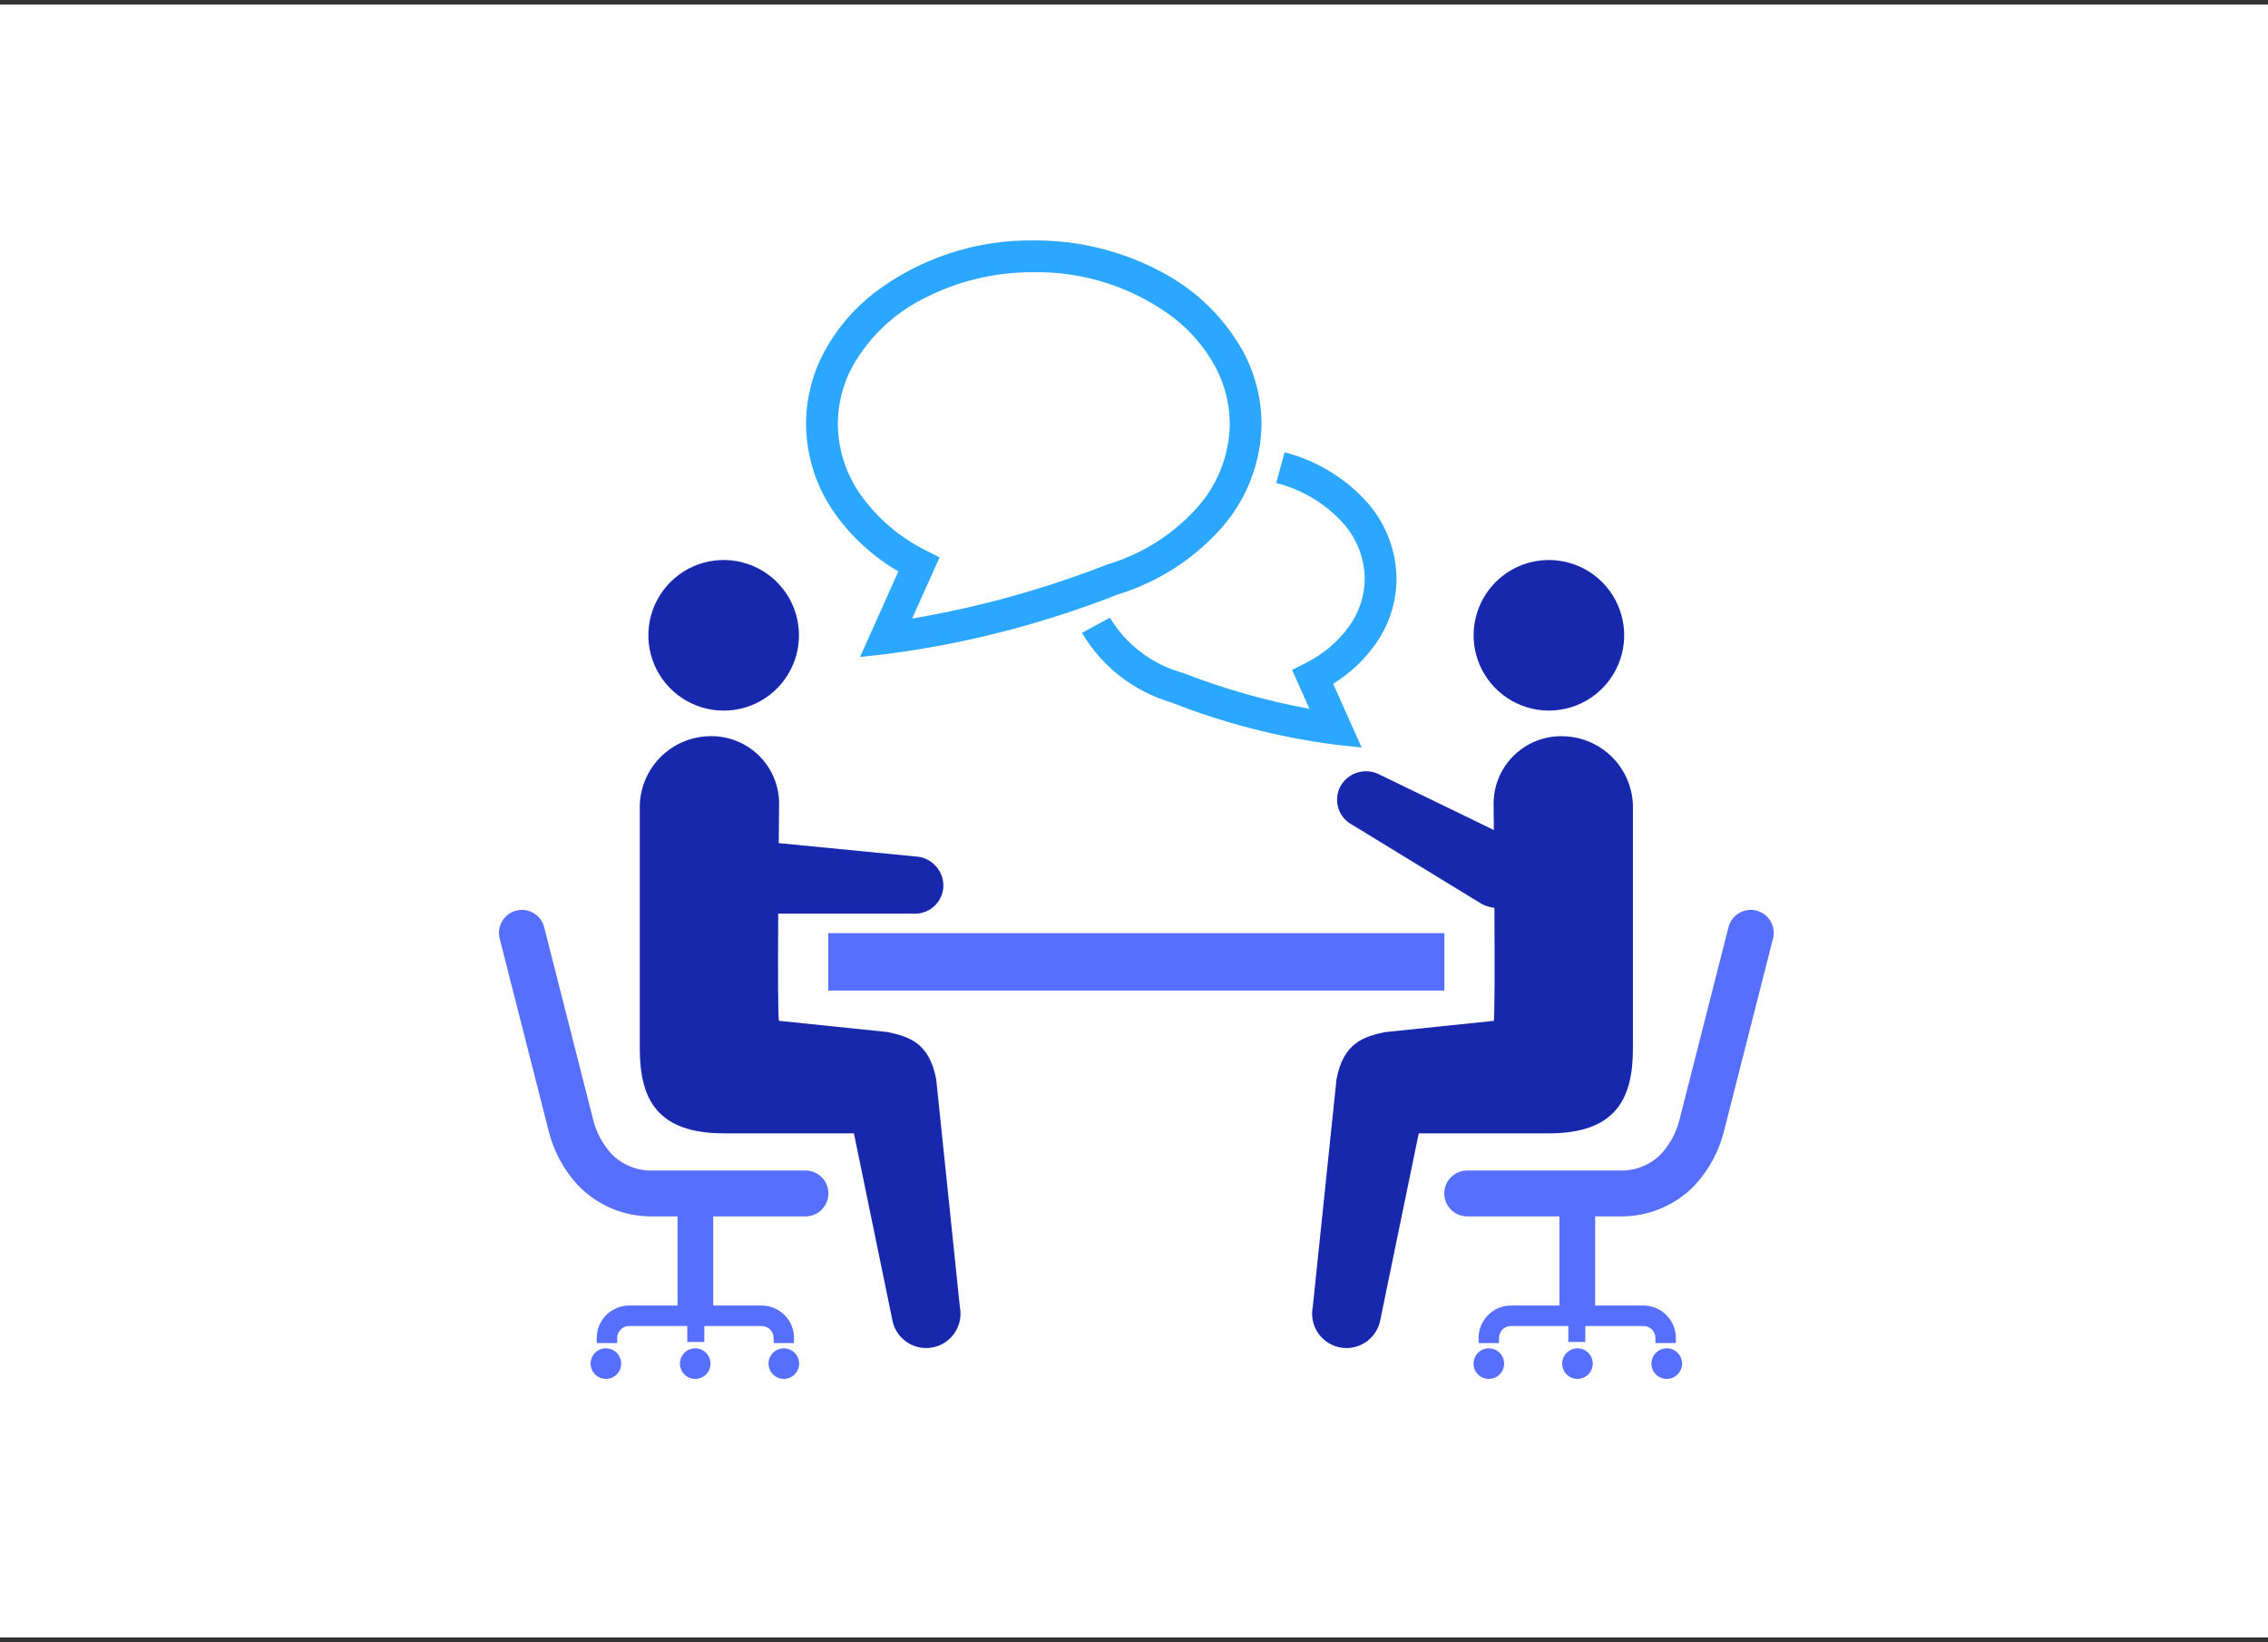 <svg width="250" height="181" viewBox="0 0 250 181" fill="none" xmlns="http://www.w3.org/2000/svg">
<rect x="0" y="0" width="250" height="181" fill="#333333" stroke="none"/>
<rect y="0.5" width="250" height="180" fill="white"/>
<path d="M150.436 63.779C150.422 65.674 149.816 67.517 148.702 69.05C147.454 70.766 145.808 72.155 143.906 73.096L142.427 73.851L144.341 78.138C139.584 77.261 134.921 75.936 130.413 74.183L130.358 74.163L130.302 74.15C126.974 73.215 124.128 71.046 122.344 68.086L119.266 69.766C121.467 73.487 124.999 76.232 129.148 77.445C134.905 79.711 140.918 81.264 147.052 82.069L150.093 82.405L146.954 75.371C148.763 74.257 150.331 72.794 151.57 71.069C153.099 68.945 153.928 66.397 153.942 63.779C153.904 60.507 152.624 57.371 150.363 55.006C147.981 52.504 144.945 50.72 141.6 49.856L140.679 53.238C143.388 53.926 145.849 55.361 147.783 57.379C149.451 59.096 150.399 61.386 150.436 63.779Z" fill="#2BA7FF"/>
<path d="M99.025 62.992L94.804 72.419L97.849 72.078C106.538 70.939 115.054 68.74 123.208 65.529C127.547 64.209 131.445 61.735 134.488 58.373C137.382 55.181 139.007 51.041 139.057 46.733C139.048 43.932 138.346 41.177 137.013 38.714C134.893 34.923 131.697 31.845 127.829 29.868C123.55 27.625 118.785 26.469 113.954 26.503C107.604 26.415 101.407 28.454 96.35 32.295C94.108 34.037 92.249 36.222 90.89 38.714C89.557 41.177 88.856 43.932 88.849 46.733C88.871 50.313 90.006 53.798 92.097 56.705C93.942 59.262 96.303 61.403 99.028 62.99M93.983 40.366C95.778 37.187 98.471 34.609 101.725 32.956C105.498 30.986 109.698 29.974 113.954 30.009C119.515 29.918 124.947 31.689 129.386 35.039C131.249 36.484 132.794 38.297 133.925 40.366C134.988 42.32 135.549 44.508 135.556 46.733C135.511 50.192 134.195 53.514 131.86 56.067C129.213 58.977 125.821 61.107 122.051 62.227L122.004 62.244L121.947 62.265C115.033 64.961 107.862 66.943 100.544 68.179L103.567 61.442L102.082 60.684C99.262 59.287 96.821 57.228 94.969 54.683C93.292 52.37 92.378 49.591 92.353 46.734C92.357 44.509 92.917 42.32 93.983 40.366Z" fill="#2BA7FF"/>
<path d="M165.799 150.314C165.799 150.647 165.7 150.973 165.515 151.251C165.33 151.528 165.066 151.745 164.758 151.872C164.449 152 164.11 152.033 163.783 151.968C163.456 151.903 163.155 151.742 162.919 151.507C162.683 151.271 162.523 150.97 162.457 150.643C162.392 150.315 162.426 149.976 162.553 149.668C162.681 149.36 162.897 149.096 163.175 148.911C163.452 148.725 163.778 148.626 164.112 148.626C164.334 148.626 164.553 148.67 164.758 148.755C164.963 148.839 165.149 148.964 165.305 149.12C165.462 149.277 165.586 149.463 165.671 149.668C165.756 149.873 165.799 150.092 165.799 150.314Z" fill="#566FFF"/>
<path d="M185.412 150.314C185.412 150.647 185.313 150.973 185.127 151.251C184.942 151.528 184.679 151.745 184.37 151.872C184.062 152 183.723 152.033 183.396 151.968C183.068 151.903 182.768 151.742 182.532 151.507C182.296 151.271 182.135 150.97 182.07 150.643C182.005 150.315 182.038 149.976 182.166 149.668C182.294 149.36 182.51 149.096 182.787 148.911C183.065 148.725 183.391 148.626 183.725 148.626C183.946 148.626 184.166 148.67 184.371 148.755C184.575 148.839 184.761 148.964 184.918 149.12C185.075 149.277 185.199 149.463 185.284 149.668C185.368 149.873 185.412 150.092 185.412 150.314Z" fill="#566FFF"/>
<path d="M175.569 150.314C175.569 150.647 175.471 150.973 175.285 151.251C175.1 151.528 174.836 151.745 174.528 151.872C174.22 152 173.881 152.033 173.553 151.968C173.226 151.903 172.925 151.742 172.689 151.507C172.454 151.271 172.293 150.97 172.228 150.643C172.163 150.315 172.196 149.976 172.324 149.668C172.451 149.36 172.668 149.096 172.945 148.911C173.223 148.725 173.549 148.626 173.882 148.626C174.104 148.626 174.323 148.67 174.528 148.755C174.733 148.839 174.919 148.964 175.076 149.12C175.232 149.277 175.357 149.463 175.441 149.668C175.526 149.873 175.57 150.092 175.569 150.314Z" fill="#566FFF"/>
<path d="M193.607 100.375C192.956 100.211 192.267 100.312 191.69 100.655C191.114 100.998 190.697 101.556 190.531 102.206L185.152 123.336C184.814 124.767 184.118 126.088 183.128 127.175C182.542 127.783 181.835 128.262 181.053 128.58C180.271 128.899 179.43 129.051 178.586 129.025H161.73C161.059 129.025 160.416 129.292 159.941 129.766C159.467 130.241 159.2 130.884 159.2 131.555C159.2 132.226 159.467 132.87 159.941 133.344C160.416 133.819 161.059 134.085 161.73 134.085H171.893V143.911H166.553C165.606 143.913 164.699 144.29 164.03 144.96C163.361 145.629 162.985 146.537 162.985 147.483V148.048H165.237V147.483C165.237 147.134 165.375 146.799 165.622 146.552C165.869 146.304 166.203 146.165 166.553 146.164H172.876V147.928H174.748V146.164H181.156C181.506 146.164 181.842 146.303 182.089 146.55C182.337 146.798 182.476 147.133 182.476 147.483V148.048H184.728V147.483C184.727 146.536 184.35 145.628 183.681 144.959C183.011 144.289 182.103 143.913 181.156 143.911H175.831V134.085H178.586C180.129 134.106 181.66 133.809 183.082 133.21C184.504 132.612 185.788 131.727 186.852 130.609C188.407 128.908 189.508 126.843 190.056 124.605L195.439 103.451C195.521 103.129 195.539 102.794 195.491 102.465C195.444 102.136 195.332 101.819 195.162 101.534C194.991 101.248 194.767 100.998 194.5 100.8C194.234 100.601 193.929 100.457 193.607 100.375Z" fill="#566FFF"/>
<path d="M84.714 150.314C84.714 150.647 84.813 150.973 84.998 151.251C85.184 151.528 85.447 151.745 85.755 151.872C86.064 152 86.403 152.033 86.73 151.968C87.057 151.903 87.358 151.742 87.594 151.507C87.83 151.271 87.99 150.97 88.056 150.643C88.121 150.315 88.087 149.976 87.96 149.668C87.832 149.36 87.616 149.096 87.338 148.911C87.061 148.725 86.735 148.626 86.401 148.626C86.179 148.626 85.96 148.67 85.755 148.755C85.55 148.839 85.364 148.964 85.208 149.12C85.051 149.277 84.927 149.463 84.842 149.668C84.757 149.873 84.714 150.092 84.714 150.314Z" fill="#566FFF"/>
<path d="M65.103 150.314C65.103 150.647 65.202 150.973 65.387 151.251C65.573 151.528 65.836 151.745 66.144 151.872C66.453 152 66.792 152.033 67.119 151.968C67.447 151.903 67.747 151.742 67.983 151.507C68.219 151.271 68.38 150.97 68.445 150.643C68.51 150.315 68.477 149.976 68.349 149.668C68.221 149.36 68.005 149.096 67.727 148.911C67.45 148.725 67.124 148.626 66.79 148.626C66.569 148.626 66.349 148.67 66.144 148.755C65.939 148.839 65.754 148.964 65.597 149.12C65.44 149.277 65.316 149.463 65.231 149.668C65.146 149.873 65.103 150.092 65.103 150.314Z" fill="#566FFF"/>
<path d="M74.949 150.314C74.949 150.647 75.048 150.973 75.233 151.251C75.418 151.528 75.682 151.745 75.99 151.872C76.299 152 76.638 152.033 76.965 151.968C77.292 151.903 77.593 151.742 77.829 151.507C78.065 151.271 78.225 150.97 78.29 150.643C78.356 150.315 78.322 149.976 78.195 149.668C78.067 149.36 77.851 149.096 77.573 148.911C77.296 148.725 76.969 148.626 76.636 148.626C76.414 148.626 76.195 148.67 75.99 148.755C75.785 148.839 75.599 148.964 75.442 149.12C75.286 149.277 75.162 149.463 75.077 149.668C74.992 149.873 74.949 150.092 74.949 150.314Z" fill="#566FFF"/>
<path d="M56.907 100.375C57.557 100.211 58.246 100.312 58.823 100.655C59.4 100.998 59.817 101.556 59.983 102.206L65.362 123.336C65.7 124.767 66.396 126.088 67.385 127.175C67.971 127.783 68.678 128.262 69.46 128.58C70.243 128.899 71.083 129.051 71.927 129.025H88.783C89.454 129.025 90.097 129.292 90.572 129.766C91.046 130.241 91.313 130.884 91.313 131.555C91.313 132.226 91.046 132.87 90.572 133.344C90.097 133.819 89.454 134.085 88.783 134.085H78.621V143.911H83.957C84.904 143.913 85.811 144.29 86.481 144.96C87.15 145.629 87.527 146.537 87.529 147.483V148.048H85.277V147.483C85.277 147.133 85.138 146.798 84.89 146.55C84.643 146.303 84.307 146.164 83.957 146.164H77.637V147.928H75.761V146.164H69.352C69.002 146.164 68.667 146.304 68.42 146.551C68.172 146.798 68.033 147.133 68.032 147.483V148.048H65.78V147.483C65.781 146.537 66.157 145.629 66.826 144.96C67.495 144.29 68.402 143.913 69.348 143.911H74.684V134.085H71.926C70.383 134.106 68.853 133.808 67.431 133.21C66.009 132.612 64.726 131.726 63.662 130.609C62.108 128.908 61.008 126.843 60.461 124.605L55.078 103.451C54.996 103.129 54.978 102.794 55.026 102.465C55.074 102.136 55.186 101.819 55.356 101.534C55.526 101.248 55.751 100.998 56.017 100.8C56.284 100.601 56.587 100.457 56.909 100.375" fill="#566FFF"/>
<path d="M159.213 102.863H91.302V109.19H159.213V102.863Z" fill="#566FFF"/>
<path d="M172.223 81.151C170.248 81.116 168.34 81.866 166.918 83.237C165.495 84.607 164.675 86.487 164.637 88.462C164.637 88.462 164.65 89.669 164.667 91.495L152.112 85.404C151.358 84.997 150.473 84.906 149.652 85.151C148.831 85.396 148.141 85.958 147.733 86.712C147.542 87.081 147.426 87.484 147.392 87.898C147.359 88.312 147.408 88.729 147.537 89.124C147.666 89.519 147.872 89.884 148.143 90.199C148.415 90.513 148.746 90.771 149.118 90.956L163.336 99.648C163.77 99.876 164.242 100.021 164.729 100.075C164.763 106.33 164.768 112.736 164.639 112.533L152.664 113.771C150.339 114.276 148.086 114.915 147.32 118.982L144.707 144.05C144.51 145.02 144.7 146.029 145.237 146.861C145.774 147.693 146.615 148.282 147.58 148.502C148.545 148.723 149.559 148.557 150.403 148.04C151.248 147.523 151.857 146.697 152.1 145.737L156.387 124.933H170.701C178.155 124.933 179.996 121.081 179.996 115.568V88.742C179.927 86.719 179.08 84.802 177.632 83.388C176.184 81.975 174.246 81.175 172.223 81.156" fill="#1728AD"/>
<path d="M162.856 72.635C163.372 74.193 164.337 75.563 165.631 76.572C166.925 77.582 168.489 78.185 170.125 78.305C171.762 78.426 173.397 78.058 174.825 77.25C176.253 76.441 177.409 75.227 178.147 73.761C178.885 72.296 179.171 70.644 178.971 69.015C178.77 67.387 178.092 65.854 177.02 64.611C175.949 63.368 174.533 62.471 172.952 62.033C171.37 61.594 169.695 61.635 168.136 62.149C167.101 62.49 166.143 63.033 165.317 63.745C164.492 64.457 163.814 65.324 163.324 66.298C162.834 67.272 162.54 68.333 162.46 69.42C162.38 70.507 162.514 71.6 162.856 72.635Z" fill="#1728AD"/>
<path d="M105.804 144.05L103.198 118.979C102.431 114.908 100.184 114.279 97.853 113.765L85.879 112.526C85.748 112.725 85.748 106.751 85.783 100.707H100.585C101 100.743 101.417 100.696 101.812 100.569C102.208 100.443 102.575 100.239 102.891 99.969C103.208 99.699 103.467 99.37 103.655 98.999C103.843 98.628 103.956 98.224 103.986 97.809C104.031 96.953 103.734 96.114 103.161 95.476C102.587 94.838 101.784 94.454 100.928 94.409L85.842 92.939C85.863 90.303 85.881 88.456 85.881 88.456C85.842 86.482 85.022 84.604 83.6 83.234C82.177 81.864 80.27 81.114 78.296 81.149C76.272 81.168 74.333 81.967 72.885 83.38C71.437 84.794 70.59 86.712 70.523 88.735V115.563C70.523 121.08 72.364 124.932 79.818 124.932H94.127L98.41 145.736C98.654 146.696 99.263 147.522 100.108 148.039C100.952 148.555 101.965 148.721 102.931 148.501C103.896 148.281 104.737 147.692 105.274 146.86C105.81 146.028 106.001 145.02 105.804 144.05Z" fill="#1728AD"/>
<path d="M87.651 72.635C87.136 74.194 86.17 75.565 84.876 76.575C83.582 77.585 82.017 78.189 80.38 78.309C78.743 78.43 77.107 78.063 75.678 77.254C74.25 76.445 73.093 75.23 72.355 73.764C71.617 72.298 71.33 70.645 71.531 69.016C71.731 67.387 72.411 65.853 73.483 64.61C74.555 63.367 75.972 62.469 77.554 62.031C79.136 61.593 80.812 61.634 82.371 62.149C84.461 62.84 86.192 64.332 87.182 66.299C88.172 68.265 88.34 70.544 87.651 72.635Z" fill="#1728AD"/>
</svg>
